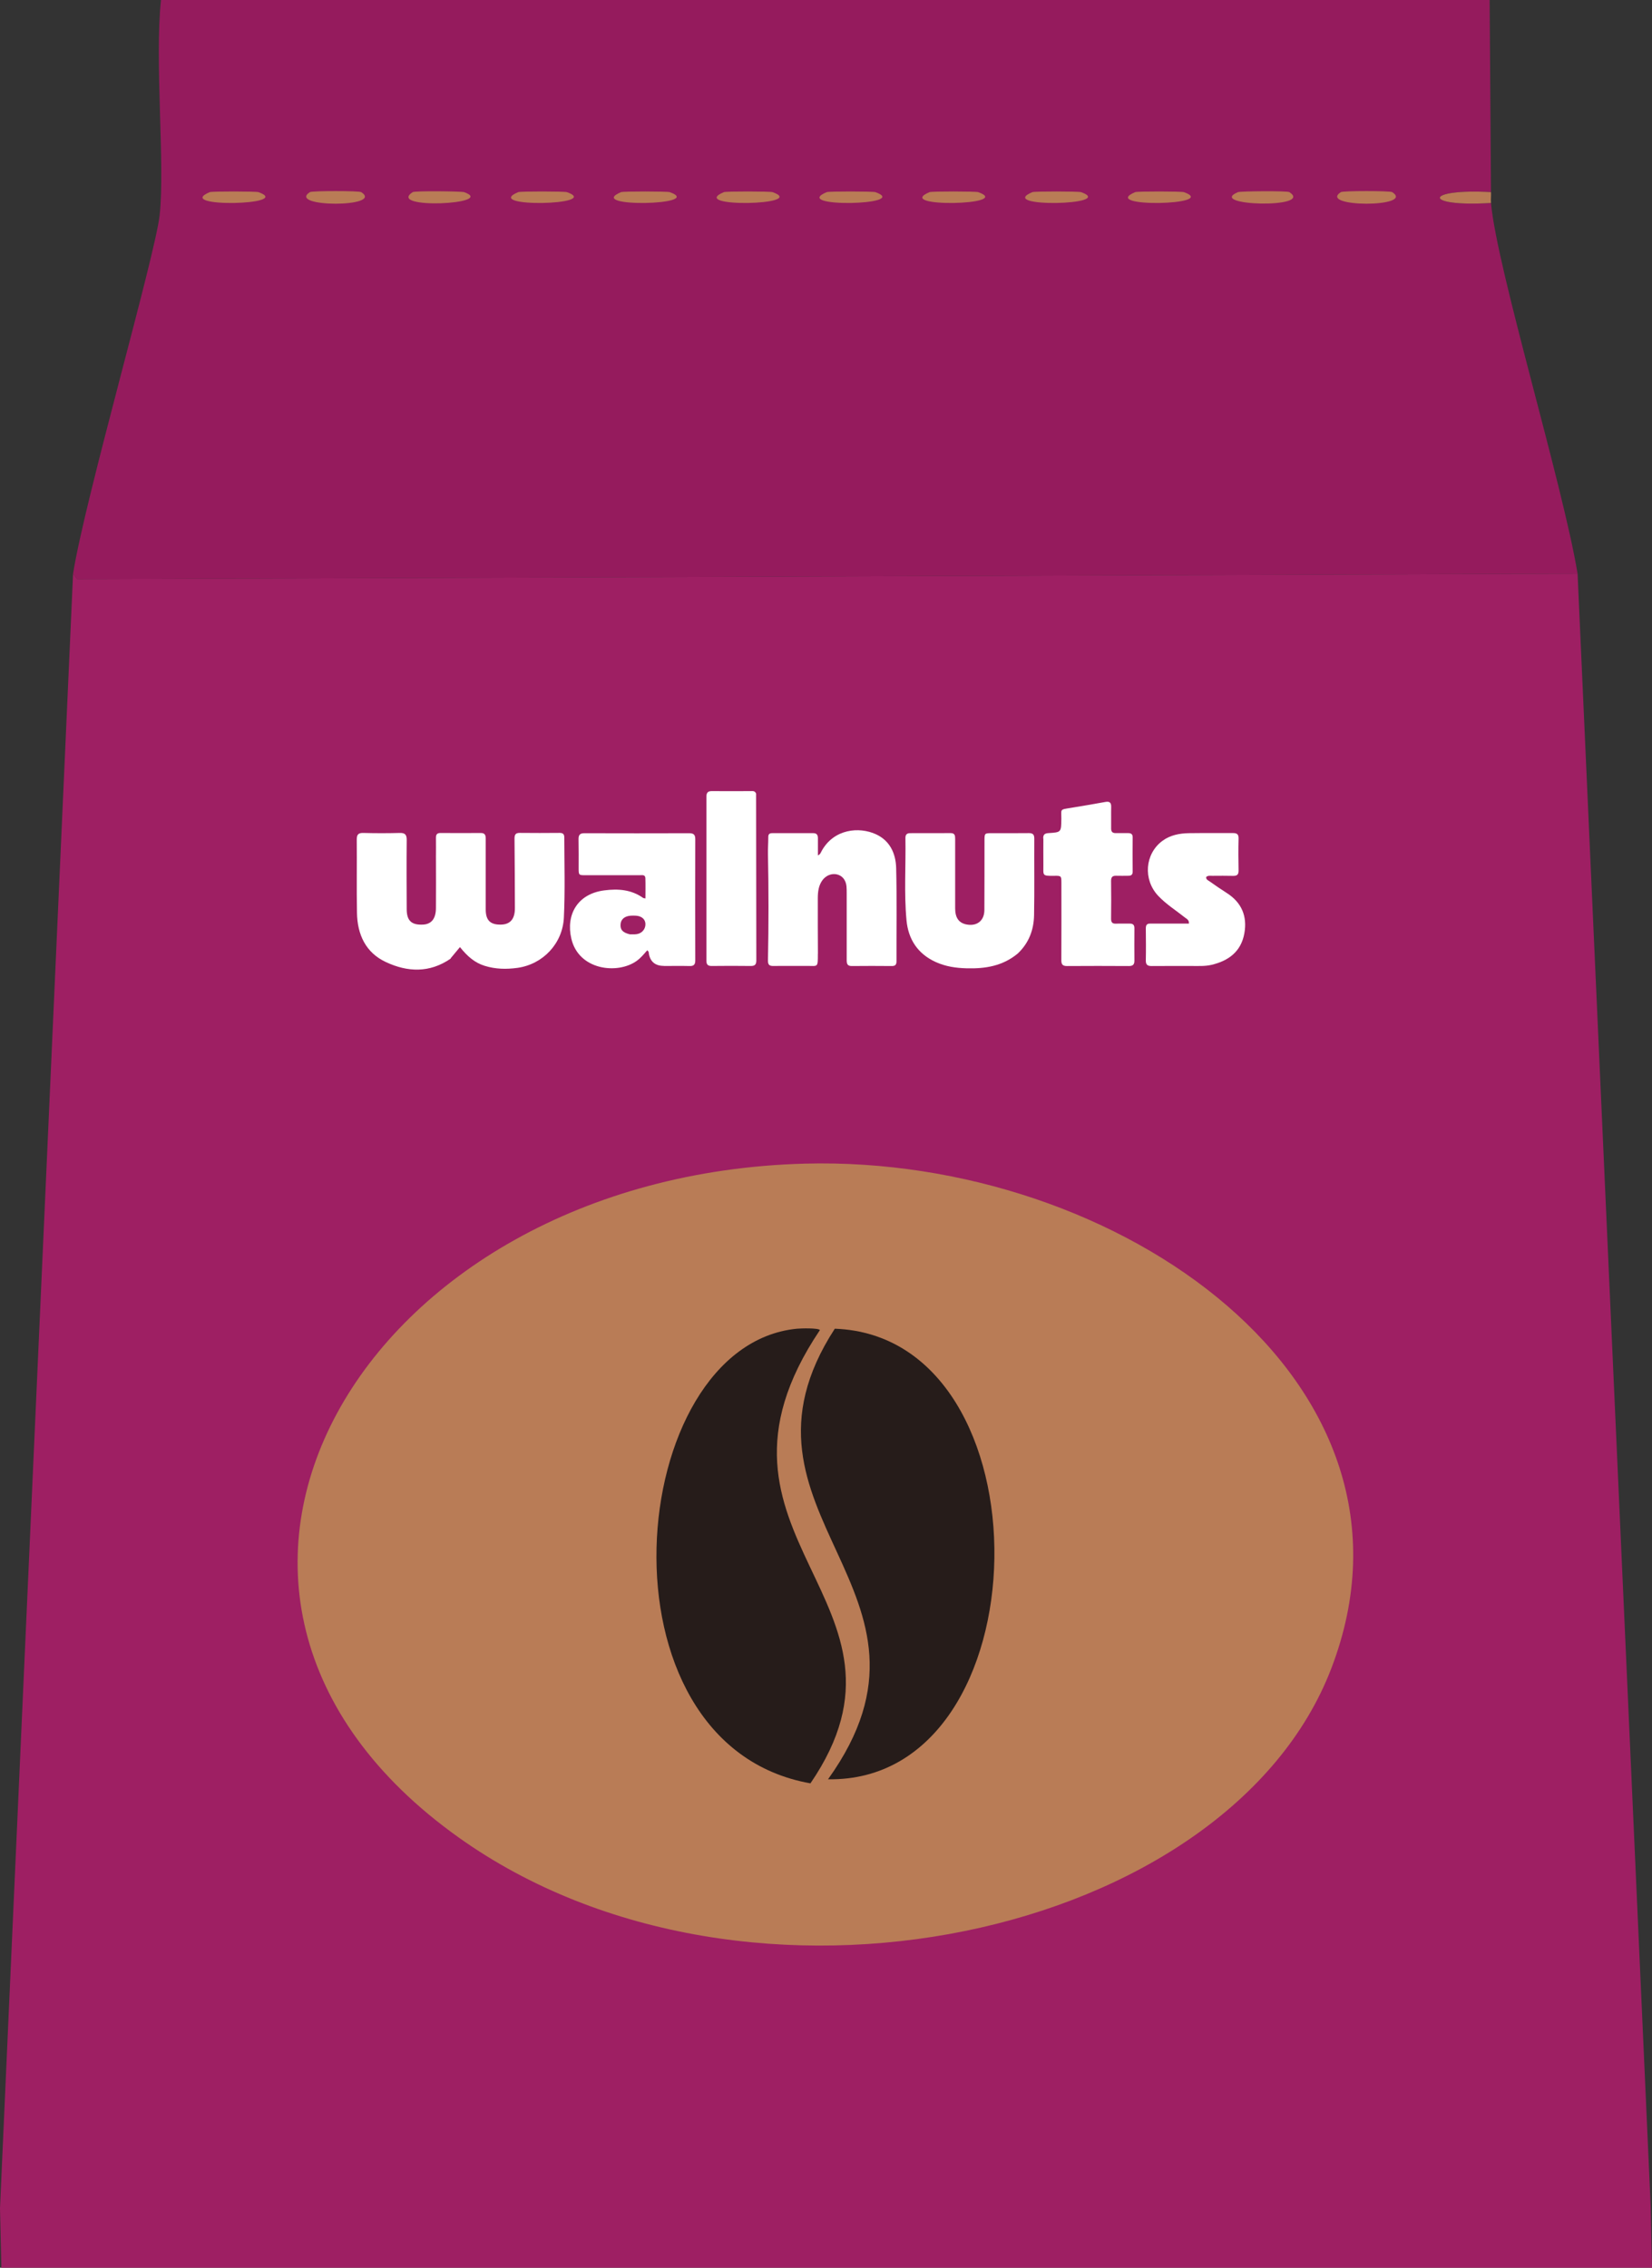 <?xml version="1.0" encoding="UTF-8"?>
<svg id="Layer_2" xmlns="http://www.w3.org/2000/svg" viewBox="0 0 305.25 419"><rect x="0" y="0" width="305.25" height="419" fill="#333333" stroke="none"/>
  <defs>
    <style>
      .cls-1 {
        fill: #261c1a;
      }

      .cls-2 {
        fill: #fff;
      }

      .cls-3 {
        fill: #951b5d;
      }

      .cls-4 {
        fill: #b97c56;
      }

      .cls-5 {
        fill: #9e1f63;
      }
    </style>
  </defs>
  <g id="Layer_1-2" data-name="Layer_1">
    <g id="Generative_Object">
      <g>
        <g>
          <path class="cls-3" d="M275.5,35.5c-12.47-.71-12.72,2.8,0,2,1.06,12.05,13.27,51.95,16,68.5l-277.25,1-.75-1c2.19-13.84,15.18-58.74,16-66.25,1.01-9.21-.95-28.61.25-39.75h245.5l.25,35.5Z"/>
          <g>
            <path class="cls-4" d="M275.5,35.5c.04.66-.06,1.35,0,2-12.72.8-12.47-2.71,0-2Z"/>
            <path class="cls-4" d="M228.75,35.5c.44-.18,9.1-.26,9.5,0,4.69,3.08-15.53,2.54-9.5,0Z"/>
            <path class="cls-4" d="M76.25,35.5c.4-.26,9.05-.16,9.5,0,6.25,2.22-14.46,3.26-9.5,0Z"/>
            <path class="cls-4" d="M38.75,35.5c.41-.17,8.58-.15,9,0,6.81,2.42-15.92,2.92-9,0Z"/>
            <path class="cls-4" d="M95.75,35.5c.41-.17,8.58-.15,9,0,6.81,2.42-15.92,2.92-9,0Z"/>
            <path class="cls-4" d="M114.75,35.5c.41-.17,8.58-.15,9,0,6.81,2.42-15.92,2.92-9,0Z"/>
            <path class="cls-4" d="M133.75,35.5c.41-.17,8.58-.15,9,0,6.81,2.42-15.92,2.92-9,0Z"/>
            <path class="cls-4" d="M152.75,35.5c.41-.17,8.58-.15,9,0,6.81,2.42-15.92,2.92-9,0Z"/>
            <path class="cls-4" d="M171.75,35.5c.41-.17,8.58-.15,9,0,6.81,2.42-15.92,2.92-9,0Z"/>
            <path class="cls-4" d="M190.75,35.5c.41-.17,8.58-.15,9,0,6.81,2.42-15.92,2.92-9,0Z"/>
            <path class="cls-4" d="M209.75,35.5c.41-.17,8.58-.15,9,0,6.81,2.42-15.92,2.92-9,0Z"/>
            <path class="cls-4" d="M57.25,35.5c.4-.26,9.1-.26,9.5,0,4.35,2.85-13.83,2.85-9.5,0Z"/>
            <path class="cls-4" d="M247.75,35.5c.4-.26,9.1-.26,9.5,0,4.35,2.85-13.83,2.85-9.5,0Z"/>
          </g>
        </g>
        <g>
          <polygon class="cls-5" points="291.5 106 305 407.5 305.25 419 .25 419 0 408 13.5 106 14.25 107 291.5 106"/>
          <g>
            <path class="cls-4" d="M148.75,215c57.98-1.53,117.49,40.38,97.25,93.25-19.04,49.71-107.84,69.32-161.25,31.25-63.19-45.03-18.16-122.33,64-124.5Z"/>
            <path class="cls-1" d="M154.25,245.5c40.14,1.46,38.91,83.9-1.25,83.25,25.04-34.9-20.96-49.05,1.25-83.25Z"/>
            <path class="cls-1" d="M147.25,245.5c.75-.07,3.94-.16,4.25.25-25.73,38.28,21.24,50.13-1.75,83.75-40.67-7.2-34.33-80.88-2.5-84Z"/>
          </g>
        </g>
      </g>
    </g>
    <g>
      <path class="cls-2" d="M83.27,177.12c-3.9,2.69-7.98,2.5-11.96.64-3.74-1.74-5.28-5.09-5.35-9.1-.08-4.51,0-9.02-.04-13.53,0-.96.3-1.25,1.24-1.23,2.24.06,4.48.06,6.71,0,1.02-.03,1.29.37,1.28,1.33-.04,4.25-.02,8.49,0,12.74,0,2.16.9,2.98,3.05,2.86,1.53-.09,2.34-1.1,2.35-3.05.03-3.16,0-6.32,0-9.48,0-1.15.02-2.3,0-3.46-.01-.6.16-.93.82-.93,2.5.01,5,.02,7.5,0,.79,0,.88.47.88,1.1,0,4.34,0,8.69,0,13.03,0,2.05.89,2.87,2.93,2.79,1.65-.07,2.47-1.09,2.46-3.05-.02-4.28-.02-8.55-.07-12.83,0-.76.21-1.07,1-1.06,2.44.03,4.87.02,7.31,0,.6,0,.89.18.89.86.01,4.93.16,9.87-.08,14.8-.23,4.76-3.84,8.62-8.59,9.28-2.05.28-4.06.24-6.05-.38-1.8-.56-3.16-1.71-4.56-3.46-.6.73-1.14,1.38-1.73,2.08Z"/>
      <path class="cls-2" d="M151.12,176.23c0,2.67.02,2.21-2.1,2.24-2.04.02-4.08-.02-6.12.01-.77.01-1.01-.24-1-1.04.13-6.55.13-13.1,0-19.64-.02-1.05.06-2.1.06-3.16,0-.53.24-.7.72-.7,2.53,0,5.07,0,7.6,0,.65,0,.85.35.85.94-.01,1.01,0,2.03,0,3.17.48-.22.54-.56.69-.82,2.27-4.1,6.93-4.51,10.03-3.09,2.62,1.2,3.68,3.61,3.74,6.28.14,5.72.04,11.45.06,17.18,0,.62-.2.89-.85.89-2.47-.02-4.94-.03-7.41,0-.86.01-.94-.46-.94-1.13.01-4.08,0-8.16,0-12.24,0-.46,0-.92-.04-1.38-.13-1.15-.76-1.92-1.72-2.17-.97-.25-2.05.16-2.7,1.03-.73.98-.87,2.13-.88,3.28-.02,3.42.01,6.85.02,10.36Z"/>
      <path class="cls-2" d="M122.7,178.47q-2.36,0-2.79-2.18c-.04-.21.03-.47-.32-.7-.6.68-1.19,1.41-1.96,1.96-3.53,2.52-10.7,1.72-12.06-4.12-1.03-4.4,1.11-8.29,6.1-8.92,2.56-.33,4.99-.15,7.17,1.4.07.05.18.04.42.09,0-1.28.03-2.51-.01-3.74-.02-.7-.62-.55-1.06-.55-3.32,0-6.65,0-9.97,0-1.29,0-1.3,0-1.3-1.34,0-1.78.02-3.56-.02-5.33-.01-.8.29-1.1,1.1-1.09,6.45.02,12.9.02,19.35,0,.79,0,1.12.25,1.12,1.08-.02,7.47-.02,14.94,0,22.41,0,.75-.25,1.07-1.03,1.05-1.55-.04-3.09-.01-4.74-.01M116.37,172.63c.42,0,.86.03,1.27-.03.99-.14,1.66-.96,1.62-1.91-.04-.86-.7-1.43-1.75-1.5-.33-.02-.65-.02-.98,0-1.1.08-1.78.64-1.86,1.53-.1,1.03.35,1.58,1.7,1.91Z"/>
      <path class="cls-2" d="M188.03,176.2c-2.78,2.3-6,2.8-9.4,2.71-1.99-.05-3.92-.33-5.75-1.17-3.31-1.51-5.05-4.19-5.38-7.7-.47-5.05-.11-10.13-.2-15.19-.01-.63.25-.91.87-.91,2.5,0,5,0,7.5-.01.75,0,.82.44.82,1.04-.01,4.28-.01,8.56,0,12.84,0,1.75.66,2.68,2.01,2.98,1.96.42,3.37-.63,3.39-2.62.03-4.28.01-8.56.02-12.84,0-1.37.01-1.39,1.37-1.39,2.27,0,4.54.02,6.81-.01.76-.01,1.03.26,1.02,1.04-.03,4.71.05,9.41-.04,14.12-.05,2.71-.95,5.16-3.05,7.12Z"/>
      <path class="cls-2" d="M192.77,154.96c-.06-.78.31-.99.95-1.03,2.39-.15,2.36-.16,2.39-2.62.02-1.85-.38-1.7,1.74-2.04,2.14-.34,4.27-.72,6.4-1.1.78-.14,1.09.13,1.07.92-.03,1.31.01,2.63-.01,3.95-.01.63.24.9.87.89.76-.02,1.51.01,2.27,0,.56,0,.85.19.84.8-.02,2.11-.02,4.21,0,6.32,0,.56-.26.76-.78.76-.76,0-1.51.03-2.27,0-.66-.02-.94.23-.94.93.03,2.34.03,4.67,0,7.01,0,.69.25.94.93.91.82-.04,1.65.01,2.47-.01.62-.02.91.21.91.85-.01,2.01-.02,4.01,0,6.02,0,.71-.3.97-1.01.97-3.82-.02-7.63-.03-11.45,0-.85,0-1.05-.34-1.04-1.12.03-4.74.01-9.47.01-14.21,0-1.32-.02-1.36-1.29-1.34-2.36.04-2.02-.06-2.04-2.02-.02-1.58,0-3.16,0-4.83Z"/>
      <path class="cls-2" d="M212.6,170.65c2.42,0,4.74,0,7.09,0,.03-.72-.43-.87-.74-1.12-1.67-1.33-3.5-2.47-4.97-4.04-2.79-3-2.43-7.71.78-10.11,1.46-1.09,3.18-1.41,4.94-1.44,2.7-.04,5.4,0,8.1-.02.73,0,1.08.19,1.06,1.01-.05,1.97-.04,3.95,0,5.92.01.74-.28.99-.99.98-1.28-.03-2.57-.02-3.85-.01-.38,0-.79-.09-1.14.21-.07.47.33.61.6.8,1.05.74,2.1,1.47,3.19,2.16,2.76,1.76,3.82,4.29,3.26,7.45-.6,3.36-2.89,5.08-6.07,5.83-1.24.29-2.49.2-3.73.21-2.44.01-4.87-.02-7.31.01-.79.01-1.12-.23-1.1-1.07.04-1.94.02-3.88,0-5.83,0-.57.1-.99.89-.94Z"/>
      <path class="cls-2" d="M139.71,146.68c.02,10.32.02,20.55.04,30.78,0,.78-.29,1.03-1.05,1.02-2.4-.03-4.8-.03-7.2,0-.73,0-.97-.27-.97-.99.01-10.1.01-20.2,0-30.3,0-.79.31-1.03,1.05-1.02,2.37.03,4.74,0,7.11,0,.38,0,.82-.09,1.03.49Z"/>
    </g>
  </g>
</svg>